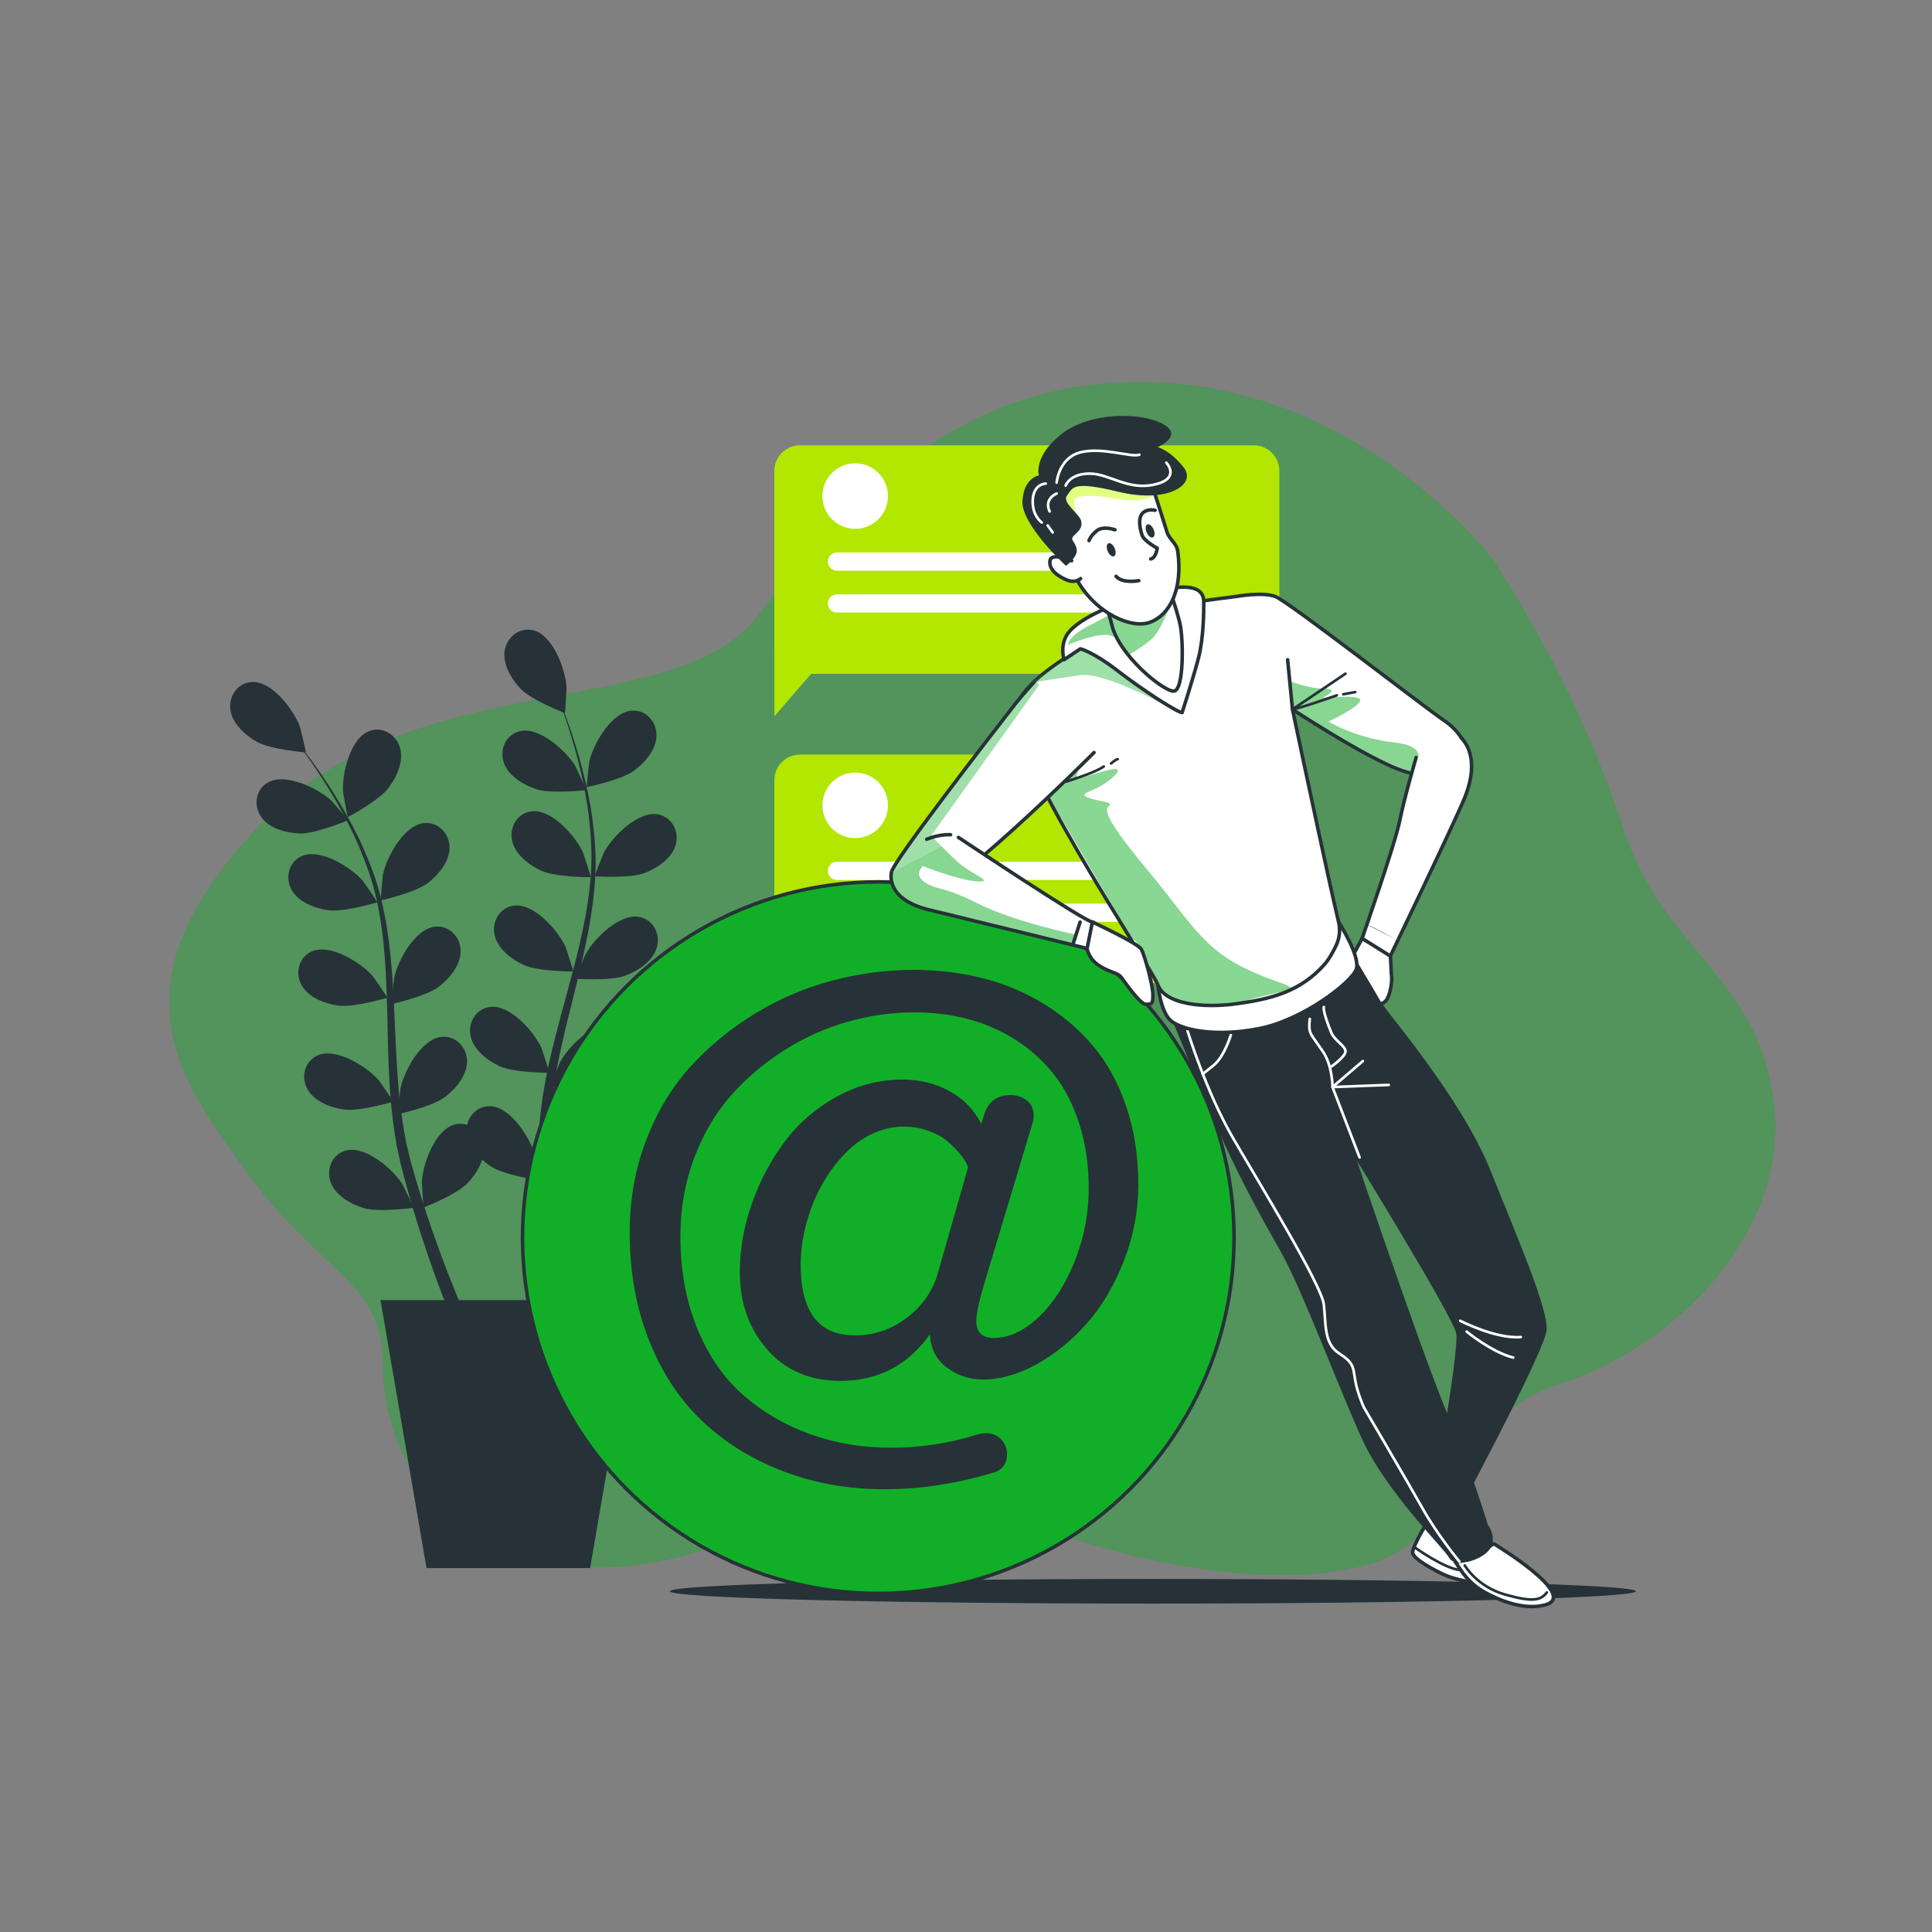 <svg xmlns="http://www.w3.org/2000/svg" xmlns:xlink="http://www.w3.org/1999/xlink" x="0px" y="0px" viewBox="0 0 500 500" style="enable-background:new 0 0 500 500;" xml:space="preserve"><rect x="0" y="0" width="500" height="500" fill="#808080" stroke="none"/><style type="text/css">	.st0{opacity:0.4;fill:#11AF27;}	.st1{fill:#263238;}	.st2{fill:#C6FF00;}	.st3{opacity:0.1;}	.st4{fill:#FFFFFF;}	.st5{fill:#11AF27;stroke:#263238;stroke-width:0.912;stroke-linecap:round;stroke-linejoin:round;stroke-miterlimit:10;}	.st6{fill:#FFFFFF;stroke:#263238;stroke-width:0.912;stroke-linecap:round;stroke-linejoin:round;stroke-miterlimit:10;}	.st7{fill:none;stroke:#263238;stroke-width:0.684;stroke-linecap:round;stroke-linejoin:round;stroke-miterlimit:10;}	.st8{fill:none;stroke:#FFFFFF;stroke-width:0.684;stroke-linecap:round;stroke-linejoin:round;stroke-miterlimit:10;}	.st9{opacity:0.5;clip-path:url(#XMLID_52_);fill:#11AF27;}	.st10{opacity:0.5;clip-path:url(#XMLID_52_);}	.st11{fill:#11AF27;}	.st12{opacity:0.5;clip-path:url(#XMLID_53_);}	.st13{opacity:0.8;fill:#11AF27;}	.st14{fill:none;stroke:#263238;stroke-width:0.912;stroke-linecap:round;stroke-linejoin:round;stroke-miterlimit:10;}	.st15{opacity:0.5;clip-path:url(#XMLID_58_);fill:#11AF27;}	.st16{opacity:0.5;clip-path:url(#XMLID_59_);}	.st17{opacity:0.5;clip-path:url(#XMLID_60_);}	.st18{opacity:0.5;clip-path:url(#XMLID_63_);fill:#C6FF00;}</style><g id="Background">	<path id="XMLID_117_" class="st0" d="M386.73,145.24c0,0-32.24-43.19-85.77-46.23c-53.53-3.04-83.34,33.46-105.23,60.83  c-21.9,27.37-88.2,11.56-128.35,53.53c-40.15,41.97-20.68,66.3-3.04,90.64s34.67,27.98,34.67,48.06c0,20.07,9.73,46.84,48.06,52.92  c38.32,6.08,77.86-31.02,105.23-17.03c27.37,13.99,73.3,24.94,101.43,17.03c28.13-7.91,19.62-37.11,50.03-46.84  c30.41-9.73,59.61-40.15,55.35-72.99c-4.26-32.85-28.59-38.93-38.93-70.56C409.85,182.95,395.25,158.62,386.73,145.24z"></path></g><g id="Shadows">	<path id="XMLID_10_" class="st1" d="M423.38,411.82c0,1.76-55.97,3.19-125,3.19s-125-1.43-125-3.19c0-1.76,55.97-3.19,125-3.19  S423.38,410.06,423.38,411.82z"></path></g><g id="Speech_bubble">	<g id="XMLID_124_">		<g id="XMLID_119_">			<g>				<path id="XMLID_121_" class="st2" d="M324.49,174.4H207.02c-3.65,0-6.62-2.96-6.62-6.62v-45.91c0-3.65,2.96-6.62,6.62-6.62     h117.46c3.65,0,6.62,2.96,6.62,6.62v45.91C331.1,171.44,328.14,174.4,324.49,174.4z"></path>				<path id="XMLID_40_" class="st3" d="M324.49,174.4H207.02c-3.65,0-6.62-2.96-6.62-6.62v-45.91c0-3.65,2.96-6.62,6.62-6.62     h117.46c3.65,0,6.62,2.96,6.62,6.62v45.91C331.1,171.44,328.14,174.4,324.49,174.4z"></path>			</g>			<g>				<polyline id="XMLID_120_" class="st2" points="200.41,164 200.41,185.35 212.32,171.64     "></polyline>				<polyline id="XMLID_41_" class="st3" points="200.41,164 200.41,185.35 212.32,171.64     "></polyline>			</g>		</g>		<path id="XMLID_118_" class="st4" d="M300.97,147.7h-84.36c-1.3,0-2.36-1.06-2.36-2.36l0,0c0-1.3,1.05-2.36,2.36-2.36h84.36   c1.3,0,2.36,1.05,2.36,2.36l0,0C303.33,146.64,302.27,147.7,300.97,147.7z"></path>		<path id="XMLID_123_" class="st4" d="M300.97,158.54h-84.36c-1.3,0-2.36-1.06-2.36-2.36l0,0c0-1.3,1.05-2.36,2.36-2.36h84.36   c1.3,0,2.36,1.06,2.36,2.36l0,0C303.33,157.48,302.27,158.54,300.97,158.54z"></path>		<circle id="XMLID_122_" class="st4" cx="221.32" cy="128.38" r="8.48"></circle>	</g>	<g id="XMLID_42_">		<g id="XMLID_46_">			<g>				<path id="XMLID_50_" class="st2" d="M324.49,254.44H207.02c-3.65,0-6.62-2.96-6.62-6.62v-45.91c0-3.65,2.96-6.62,6.62-6.62     h117.46c3.65,0,6.62,2.96,6.62,6.62v45.91C331.1,251.48,328.14,254.44,324.49,254.44z"></path>				<path id="XMLID_49_" class="st3" d="M324.49,254.44H207.02c-3.65,0-6.62-2.96-6.62-6.62v-45.91c0-3.65,2.96-6.62,6.62-6.62     h117.46c3.65,0,6.62,2.96,6.62,6.62v45.91C331.1,251.48,328.14,254.44,324.49,254.44z"></path>			</g>			<g>				<polyline id="XMLID_48_" class="st2" points="200.41,244.04 200.41,265.4 212.32,251.68     "></polyline>				<polyline id="XMLID_47_" class="st3" points="200.41,244.04 200.41,265.4 212.32,251.68     "></polyline>			</g>		</g>		<path id="XMLID_45_" class="st4" d="M300.97,227.74h-84.36c-1.3,0-2.36-1.06-2.36-2.36l0,0c0-1.3,1.05-2.36,2.36-2.36h84.36   c1.3,0,2.36,1.05,2.36,2.36l0,0C303.33,226.69,302.27,227.74,300.97,227.74z"></path>		<path id="XMLID_44_" class="st4" d="M300.97,238.58h-84.36c-1.3,0-2.36-1.06-2.36-2.36l0,0c0-1.3,1.05-2.36,2.36-2.36h84.36   c1.3,0,2.36,1.06,2.36,2.36l0,0C303.33,237.53,302.27,238.58,300.97,238.58z"></path>		<circle id="XMLID_43_" class="st4" cx="221.32" cy="208.42" r="8.48"></circle>	</g></g><g id="Plant">	<g>		<g id="XMLID_55_">			<g id="XMLID_92_">				<g id="XMLID_94_">					<path id="XMLID_105_" class="st1" d="M109.65,312.5c-0.09,0.03-0.49-6.27-0.47-6.67c0.24-4.63,3.42-13.45,8.44-14.79      c3.62-0.97,6.95,1.67,7.52,5.21c0.58,3.62-1.77,7.48-4.17,9.98C118.15,309.17,109.65,312.5,109.65,312.5z"></path>					<path id="XMLID_104_" class="st1" d="M103.09,288.34c-0.09,0.02,0.47-6.27,0.55-6.66c0.94-4.55,5.41-12.78,10.58-13.34      c3.72-0.41,6.62,2.7,6.65,6.29c0.03,3.67-2.89,7.12-5.64,9.23C112,286.35,103.09,288.34,103.09,288.34z"></path>					<path id="XMLID_103_" class="st1" d="M101.43,259.83c-0.09,0.02,0.47-6.27,0.55-6.66c0.93-4.55,5.41-12.78,10.58-13.34      c3.72-0.41,6.62,2.7,6.65,6.29c0.03,3.67-2.89,7.12-5.64,9.23C110.34,257.84,101.44,259.83,101.43,259.83z"></path>					<path id="XMLID_102_" class="st1" d="M98.56,233.02c-0.09,0.02,0.46-6.27,0.55-6.66c0.94-4.55,5.41-12.78,10.58-13.34      c3.72-0.41,6.62,2.7,6.65,6.29c0.03,3.67-2.89,7.12-5.64,9.23C107.47,231.02,98.57,233.02,98.56,233.02z"></path>					<path id="XMLID_101_" class="st1" d="M90.01,211.47c-0.08,0.04-1.21-6.17-1.23-6.57c-0.3-4.63,1.85-13.76,6.68-15.66      c3.48-1.38,7.1,0.86,8.07,4.31c1,3.53-0.9,7.63-3,10.39C98.08,207.19,90.02,211.47,90.01,211.47z"></path>					<path id="XMLID_100_" class="st1" d="M107.03,312.57c0.09-0.01-2.64-5.71-2.85-6.05c-2.47-3.93-9.56-10.06-14.59-8.78      c-3.63,0.93-5.25,4.85-4.01,8.23c1.26,3.45,5.2,5.66,8.52,6.67C97.99,313.83,107.03,312.57,107.03,312.57z"></path>					<path id="XMLID_99_" class="st1" d="M101.75,285.11c0.09-0.03-3.47-5.24-3.73-5.54c-3.04-3.51-10.97-8.5-15.75-6.47      c-3.45,1.47-4.45,5.59-2.72,8.74c1.77,3.21,6,4.8,9.43,5.3C93,287.72,101.75,285.11,101.75,285.11z"></path>					<path id="XMLID_98_" class="st1" d="M100.24,258.21c0.09-0.03-3.47-5.24-3.73-5.54c-3.04-3.51-10.97-8.5-15.75-6.47      c-3.45,1.47-4.45,5.59-2.72,8.74c1.77,3.21,6,4.8,9.43,5.3C91.49,260.83,100.24,258.22,100.24,258.21z"></path>					<path id="XMLID_97_" class="st1" d="M97.65,233.53c0.09-0.03-3.47-5.24-3.73-5.54c-3.04-3.51-10.97-8.5-15.75-6.47      c-3.45,1.47-4.45,5.59-2.72,8.74c1.77,3.21,6,4.8,9.43,5.3C88.9,236.14,97.65,233.53,97.65,233.53z"></path>					<path id="XMLID_96_" class="st1" d="M90.06,212.28c0.09-0.04-4.03-4.83-4.32-5.1c-3.41-3.15-11.84-7.24-16.37-4.7      c-3.26,1.84-3.81,6.05-1.74,8.99c2.11,3,6.49,4.11,9.96,4.23C81.65,215.84,90.06,212.29,90.06,212.28z"></path>					<path id="XMLID_95_" class="st1" d="M79.15,194.72c0.09,0.01-1.35-6.14-1.48-6.52c-1.57-4.37-7.17-11.88-12.36-11.71      c-3.74,0.12-6.17,3.61-5.69,7.17c0.49,3.64,3.87,6.64,6.89,8.34C70.05,194,79.14,194.72,79.15,194.72z"></path>				</g>				<path id="XMLID_93_" class="st1" d="M118.39,344.9c0,0-1.07-2.45-2.76-6.74c-1.69-4.3-4.01-10.48-6.45-18     c-1.23-3.76-2.49-7.86-3.7-12.23c-0.63-2.2-1.19-4.4-1.8-6.78c-0.25-1.16-0.51-2.33-0.77-3.51c-0.28-1.16-0.43-2.43-0.66-3.66     c-0.8-4.95-1.27-10.04-1.53-15.23c-0.26-5.19-0.36-10.44-0.48-15.69c-0.12-5.24-0.27-10.48-0.68-15.61     c-0.41-5.12-1.08-10.14-2.15-14.91c-1.08-4.76-2.72-9.24-4.46-13.35c-1.74-4.14-3.75-7.9-5.68-11.32     c-1.93-3.43-3.9-6.44-5.67-9.1c-1.79-2.65-3.44-4.9-4.82-6.73c-2.78-3.66-4.52-5.62-4.52-5.62s1.79,1.93,4.65,5.53     c1.43,1.8,3.12,4.02,4.98,6.63c1.83,2.63,3.88,5.61,5.89,9.01c2.02,3.39,4.11,7.13,5.96,11.27c1.86,4.15,3.61,8.6,4.81,13.42     c1.2,4.81,1.98,9.88,2.51,15.05c0.53,5.17,0.8,10.43,1.03,15.68c0.24,5.25,0.45,10.49,0.82,15.62     c0.36,5.12,0.95,10.16,1.82,14.91c0.25,1.19,0.4,2.35,0.71,3.53c0.29,1.17,0.57,2.34,0.85,3.49c0.62,2.2,1.25,4.47,1.91,6.6     c1.29,4.3,2.62,8.33,3.92,12.03c2.58,7.4,5.02,13.46,6.77,17.68c1.76,4.22,2.85,6.56,2.85,6.56c0.43,0.91,0.03,2-0.88,2.43     c-0.91,0.43-2,0.03-2.42-0.88c0-0.01-0.01-0.02-0.01-0.03L118.39,344.9z"></path>			</g>		</g>		<g id="XMLID_73_">			<g id="XMLID_84_">				<g id="XMLID_86_">					<path id="XMLID_111_" class="st1" d="M141.94,306.14c-0.09,0.01,1.31-6.15,1.44-6.53c1.54-4.38,7.1-11.93,12.29-11.78      c3.74,0.1,6.19,3.57,5.73,7.14c-0.47,3.64-3.83,6.67-6.84,8.38C151.04,305.37,141.95,306.14,141.94,306.14z"></path>					<path id="XMLID_110_" class="st1" d="M142.52,281.12c-0.09-0.01,2.23-5.88,2.42-6.23c2.19-4.09,8.82-10.71,13.94-9.79      c3.68,0.67,5.58,4.47,4.58,7.92c-1.02,3.53-4.79,6.01-8.03,7.25C151.63,281.73,142.53,281.12,142.52,281.12z"></path>					<path id="XMLID_109_" class="st1" d="M149.04,253.31c-0.09-0.01,2.23-5.88,2.42-6.23c2.19-4.09,8.82-10.71,13.94-9.79      c3.68,0.67,5.58,4.47,4.58,7.92c-1.02,3.53-4.79,6.01-8.03,7.25C158.15,253.93,149.04,253.31,149.04,253.31z"></path>					<path id="XMLID_108_" class="st1" d="M153.91,226.78c-0.09-0.01,2.23-5.88,2.42-6.23c2.19-4.09,8.82-10.71,13.94-9.79      c3.68,0.67,5.58,4.47,4.58,7.92c-1.02,3.53-4.79,6.01-8.03,7.25C163.02,227.4,153.91,226.79,153.91,226.78z"></path>					<path id="XMLID_107_" class="st1" d="M151.84,203.69c-0.09,0.02,0.6-6.26,0.69-6.65c1.03-4.53,5.68-12.66,10.86-13.12      c3.73-0.33,6.56,2.84,6.51,6.43c-0.05,3.67-3.04,7.06-5.83,9.11C160.79,201.88,151.84,203.69,151.84,203.69z"></path>					<path id="XMLID_106_" class="st1" d="M139.42,305.46c0.09,0.01-0.91-6.22-1.01-6.61c-1.25-4.47-6.3-12.37-11.5-12.56      c-3.74-0.14-6.41,3.16-6.19,6.75c0.23,3.66,3.38,6.9,6.27,8.81C130.39,304.1,139.41,305.46,139.42,305.46z"></path>					<path id="XMLID_91_" class="st1" d="M142.16,277.64c0.1,0-1.84-6.01-2-6.38c-1.92-4.23-8.1-11.27-13.27-10.68      c-3.72,0.43-5.86,4.1-5.09,7.61c0.78,3.58,4.39,6.31,7.54,7.76C133.03,277.65,142.15,277.64,142.16,277.64z"></path>					<path id="XMLID_90_" class="st1" d="M148.36,251.42c0.1,0-1.84-6.01-2-6.38c-1.92-4.23-8.1-11.27-13.27-10.68      c-3.72,0.43-5.86,4.1-5.09,7.61c0.78,3.58,4.39,6.31,7.54,7.76C139.23,251.44,148.35,251.42,148.36,251.42z"></path>					<path id="XMLID_89_" class="st1" d="M152.89,227.02c0.1,0-1.84-6.01-2-6.38c-1.92-4.23-8.1-11.27-13.27-10.68      c-3.72,0.43-5.86,4.1-5.09,7.61c0.78,3.58,4.39,6.31,7.54,7.76C143.76,227.04,152.89,227.02,152.89,227.02z"></path>					<path id="XMLID_88_" class="st1" d="M151.65,204.49c0.09-0.01-2.49-5.77-2.69-6.12c-2.37-3.99-9.29-10.31-14.36-9.16      c-3.65,0.83-5.37,4.71-4.23,8.12c1.17,3.48,5.05,5.79,8.34,6.89C142.58,205.51,151.65,204.49,151.65,204.49z"></path>					<path id="XMLID_87_" class="st1" d="M146.19,184.55c0.09,0.03,0.45-6.27,0.43-6.67c-0.26-4.63-3.5-13.43-8.52-14.74      c-3.62-0.94-6.94,1.71-7.49,5.26c-0.56,3.63,1.82,7.47,4.23,9.96C137.66,181.27,146.18,184.54,146.19,184.55z"></path>				</g>				<path id="XMLID_85_" class="st1" d="M141.12,339.69c0,0-0.33-2.65-0.73-7.25c-0.39-4.6-0.87-11.18-1.07-19.1     c-0.11-3.95-0.15-8.24-0.07-12.78c0.02-2.28,0.12-4.56,0.2-7.01c0.09-1.18,0.17-2.38,0.26-3.58c0.06-1.2,0.28-2.45,0.41-3.69     c0.64-4.97,1.64-9.99,2.87-15.04c1.23-5.04,2.63-10.11,4-15.18c1.38-5.06,2.72-10.12,3.78-15.16     c1.06-5.03,1.85-10.03,2.17-14.91c0.32-4.87,0.02-9.63-0.48-14.07c-0.5-4.47-1.34-8.64-2.23-12.47     c-0.87-3.83-1.91-7.29-2.85-10.34c-0.97-3.05-1.9-5.67-2.71-7.82c-1.63-4.29-2.74-6.68-2.74-6.68s1.16,2.36,2.88,6.62     c0.85,2.13,1.85,4.74,2.89,7.77c1.01,3.04,2.12,6.48,3.08,10.31c0.97,3.82,1.91,8,2.51,12.5c0.61,4.5,1.01,9.27,0.8,14.24     c-0.22,4.96-0.91,10.04-1.87,15.14c-0.96,5.11-2.2,10.23-3.47,15.32c-1.27,5.1-2.55,10.18-3.66,15.2     c-1.11,5.02-1.98,10.01-2.5,14.82c-0.1,1.21-0.29,2.37-0.32,3.59c-0.06,1.21-0.12,2.4-0.18,3.59c-0.03,2.28-0.08,4.64-0.05,6.87     c0.02,4.49,0.15,8.73,0.34,12.64c0.37,7.83,0.98,14.33,1.47,18.87c0.49,4.55,0.87,7.1,0.87,7.1c0.15,1-0.54,1.93-1.54,2.07     c-1,0.15-1.93-0.54-2.07-1.54c0-0.01,0-0.02,0-0.03L141.12,339.69z"></path>			</g>		</g>		<g id="XMLID_72_">			<polygon id="XMLID_114_" class="st1" points="152.72,405.81 110.38,405.81 98.47,336.47 164.63,336.47    "></polygon>		</g>	</g></g><g id="Character">	<g>		<circle id="XMLID_54_" class="st5" cx="227.3" cy="320.3" r="92.07"></circle>		<g>			<path class="st1" d="M202.91,380.85c-8.1-3.06-15.11-7.37-21.02-12.94c-5.91-5.56-10.55-12.56-13.9-20.98    c-3.35-8.42-5.03-17.73-5.03-27.93c0-8.51,1.41-16.46,4.24-23.86c2.83-7.4,6.64-13.75,11.45-19.05    c4.81-5.3,10.36-9.88,16.65-13.72c6.29-3.85,12.95-6.7,19.97-8.57c7.02-1.86,14.09-2.8,21.2-2.8c6.12,0,11.99,0.7,17.61,2.1    c5.62,1.4,10.9,3.58,15.82,6.56c4.92,2.97,9.22,6.61,12.89,10.93c3.67,4.31,6.56,9.54,8.65,15.69c2.1,6.15,3.15,12.89,3.15,20.23    c0,6.88-1.25,13.5-3.76,19.88c-2.51,6.38-5.71,11.77-9.61,16.17c-3.9,4.4-8.23,7.91-12.98,10.53c-4.75,2.62-9.37,3.93-13.85,3.93    c-3.44,0-6.54-1.02-9.31-3.06c-2.77-2.04-4.24-4.92-4.41-8.65c-5.71,8.04-13.43,12.06-23.16,12.06c-7.93,0-14.25-2.71-18.97-8.13    c-4.72-5.42-7.08-12.09-7.08-20.02c0-5.88,1.03-11.77,3.1-17.66c2.07-5.88,4.88-11.22,8.43-16c3.55-4.78,8.03-8.67,13.42-11.67    c5.39-3,11.11-4.5,17.18-4.5c4.37,0,8.38,0.98,12.02,2.93c3.64,1.95,6.42,4.79,8.35,8.52l0.79-2.53c1.05-3.26,3.32-4.9,6.82-4.9    c1.63,0,3.03,0.47,4.2,1.4c1.16,0.93,1.75,2.24,1.75,3.93c0,0.7-0.12,1.4-0.35,2.1l-12.41,41.26c-1.4,4.72-2.1,7.95-2.1,9.7    c0,2.97,1.51,4.46,4.54,4.46c3.96,0,7.85-1.82,11.67-5.46c3.82-3.64,6.92-8.48,9.31-14.51c2.39-6.03,3.58-12.28,3.58-18.75    c0-6.06-0.82-11.63-2.45-16.7c-1.63-5.07-3.85-9.37-6.64-12.89c-2.8-3.52-6.12-6.5-9.96-8.92c-3.85-2.42-7.95-4.2-12.32-5.33    c-4.37-1.14-8.95-1.7-13.72-1.7c-5.83,0-11.61,0.82-17.35,2.45c-5.74,1.63-11.2,4.09-16.39,7.38c-5.19,3.29-9.78,7.2-13.77,11.71    c-3.99,4.52-7.17,9.92-9.53,16.21c-2.36,6.29-3.54,13.02-3.54,20.19c0,8.86,1.46,16.83,4.37,23.91    c2.91,7.08,6.89,12.82,11.93,17.22c5.04,4.4,10.81,7.77,17.31,10.1c6.5,2.33,13.45,3.5,20.85,3.5c7.69,0,15.15-1.14,22.38-3.41    c0.64-0.23,1.4-0.35,2.27-0.35c1.63,0,2.94,0.54,3.93,1.62c0.99,1.08,1.49,2.32,1.49,3.71c0,2.56-1.2,4.2-3.58,4.9    c-9.61,2.85-18.91,4.28-27.88,4.28C219.75,385.44,211.01,383.91,202.91,380.85z M234.51,341.17c3.93-2.94,6.6-6.6,8-10.97    l8.04-28.14l-0.52-1.14c-0.35-0.7-0.96-1.56-1.84-2.58c-0.87-1.02-1.91-2.04-3.1-3.06c-1.2-1.02-2.8-1.89-4.81-2.62    c-2.01-0.73-4.15-1.09-6.42-1.09c-2.56,0-5.06,0.52-7.47,1.57c-2.42,1.05-4.59,2.46-6.51,4.24c-1.92,1.78-3.69,3.85-5.29,6.21    c-1.6,2.36-2.94,4.85-4.02,7.47c-1.08,2.62-1.91,5.32-2.49,8.09c-0.58,2.77-0.87,5.43-0.87,8c0,1.86,0.1,3.58,0.31,5.16    c0.2,1.57,0.54,3.06,1.01,4.46c0.47,1.4,1.06,2.64,1.79,3.71c0.73,1.08,1.6,2,2.62,2.75c1.02,0.76,2.23,1.34,3.63,1.75    c1.4,0.41,2.97,0.61,4.72,0.61C226.16,345.58,230.57,344.11,234.51,341.17z"></path>		</g>	</g>	<g>		<path id="XMLID_7_" class="st6" d="M352.51,242.87c0,0-2.97,5.58-3.44,6.37c-0.47,0.79-2.05,5.04-1.57,5.98   c0.47,0.94,0.94,1.57,1.89,1.73c0.94,0.16,1.73,1.89,3.31,2.2c1.57,0.31,2.99,0.31,2.99,0.31s0.79,0.63,1.73,0.31   c0.94-0.31,1.73-0.79,2.36-3.46c0.63-2.68,0.31-4.09,0.31-4.09l-0.28-5.4L352.51,242.87z"></path>		<g>			<path id="XMLID_12_" class="st6" d="M369.85,393.12c0,0-4.27,6.96-4.27,8.64s5.88,4.76,8.4,5.88c2.52,1.12,7,1.96,10.64,2.52    c3.64,0.56,11.2,1.96,8.96-0.84c-2.24-2.8-15.68-10.36-16.24-11.2c-0.56-0.84-2.32-2.26-2.32-2.26L369.85,393.12z"></path>			<path id="XMLID_3_" class="st6" d="M376.54,404.07l1.5,2.25c1.63,2.44,3.8,4.47,6.38,5.86c4,2.16,10.16,4.63,15.54,3.15    c8.82-2.43-13.38-15.82-13.38-15.82S378.67,404.98,376.54,404.07z"></path>			<path id="XMLID_23_" class="st7" d="M379.08,405.13c0,0,3.11,5.44,10.36,7.51c7.25,2.07,9.32,1.55,10.88-0.52"></path>			<path id="XMLID_35_" class="st7" d="M366.13,400.47c0,0,8.01,5.73,11.9,5.84"></path>		</g>		<g>			<path id="XMLID_1_" class="st1" d="M348.76,244.79c0,0,7.1,11.77,8.62,14.5c1.52,2.74,20.68,24.64,28.29,43.49    c7.6,18.86,14.9,35.89,14.6,41.36c-0.3,5.47-25.24,51.7-25.24,51.7l-5.17-2.74c0,0,7.91-43.49,7-48.06    c-0.91-4.56-28.89-49.88-28.89-49.88s-13.08-9.12-18.55-19.77"></path>			<path id="XMLID_2_" class="st1" d="M349.77,274.2c0,0-3.95,8.52-3.95,9.73c0,1.22,22.2,66.61,28.59,81.51    c6.39,14.9,10.65,29.2,10.65,29.2s2.43,3.04,0.61,6.08c-1.82,3.04-9.12,5.17-10.64,2.43c-1.52-2.74-16.42-17.03-22.81-31.33    c-6.39-14.29-15.51-38.63-20.68-47.75c-5.17-9.12-11.56-20.38-18.25-36.19c-6.69-15.82-13.59-32.95-13.59-32.95    s12.77,1.52,26.76-3.04c13.99-4.56,19.97-13.29,19.97-13.29s3.56,9.1,4.48,10.86"></path>			<polyline id="XMLID_11_" class="st8" points="351.86,299.54 344.85,281.33 352.7,274.61    "></polyline>			<path id="XMLID_14_" class="st8" d="M359.42,280.77l-14.56,0.56c0,0,0-5.6-2.52-9.24c-2.52-3.64-3.08-4.2-3.36-5.32    c-0.28-1.12,0-3.08,0-3.08"></path>			<path id="XMLID_15_" class="st8" d="M377.9,341.82c0,0,9.24,4.76,15.68,4.2"></path>			<path id="XMLID_16_" class="st8" d="M379.58,344.62c0,0,6.44,5.32,12.04,6.72"></path>			<path id="XMLID_20_" class="st8" d="M342.61,260.61c-0.28,0.84,1.12,4.76,1.96,6.72c0.84,1.96,3.64,3.36,3.64,4.76    s-3.64,3.92-3.64,3.92"></path>			<path id="XMLID_17_" class="st8" d="M318.53,267.89c0,0-1.68,5.6-4.48,7.84c-2.8,2.24-2.8,2.24-2.8,2.24"></path>			<path id="XMLID_19_" class="st8" d="M307.33,266.77c0,0,4.76,15.68,11.76,27.73c7,12.04,22.96,38.09,23.52,43.13    c0.56,5.04,0,10.08,3.92,12.6c3.92,2.52,3.64,3.64,4.2,7c0.56,3.36,2.24,7,2.24,7s11.2,19.04,15.12,26.04    c3.92,7,9.63,13.89,9.63,13.89"></path>		</g>		<g>			<g>				<path id="XMLID_13_" class="st6" d="M299.69,254.93c0,0,0.64,7.08,3.44,9.32c2.8,2.24,11.2,4.2,22.68,1.96     c11.48-2.24,24.08-12.04,25.2-15.4c1.12-3.36-4.59-12.2-4.59-12.2s-6.62,9.4-25.1,12.48     C302.85,254.17,299.69,254.93,299.69,254.93z"></path>				<g>					<g>						<defs>							<path id="XMLID_36_" d="M373.5,186.3c-4.56-3.04-40.15-30.72-43.49-31.94c-3.35-1.22-10.04,0-10.04,0s-20.62,2.51-24.94,4.26        c-0.4,0.16-9.7,5.5-10.04,5.78c-3.35,2.74-17.98,9.48-21.94,18c-4.47,9.64,34.81,67.67,36.64,72.54        c1.82,4.87,11.42,6.05,20.24,4.84c8.82-1.22,16.56-3.01,22.95-10.31c1.09-1.25,2.12-3.13,2.89-4.75        c0.91-1.9,1.15-4.05,0.66-6.1c-2.28-9.5-8.1-36.89-11.94-55.02c6.4,4.13,19.7,12.52,27.45,15.48        c10.34,3.95,18.25,1.22,18.25-2.13C380.19,193.6,378.06,189.34,373.5,186.3z"></path>						</defs>						<use xlink:href="#XMLID_36_" style="overflow:visible;fill:#FFFFFF;"></use>						<clipPath id="XMLID_52_">							<use xlink:href="#XMLID_36_" style="overflow:visible;"></use>						</clipPath>						<path class="st9" d="M334.08,176.4c0,0,4.87,1.82,8.52,1.82c3.65,0,1.52,1.52,0,2.13c-1.52,0.61,9.73-0.91,9.43,0.91       c-0.3,1.82-8.21,5.47-8.21,5.47s6.69,4.26,17.34,5.47c10.65,1.22,3.95,7.6,3.95,7.6s-17.12-6.29-30.61-16.22L334.08,176.4z"></path>						<g class="st10">							<path class="st11" d="M280.24,197.08c0,0-2.43,3.95-1.22,4.26c1.22,0.3,13.69-4.87,9.43-0.61c-4.26,4.26-9.43,4.26-7.3,5.47        s7.6,1.22,5.78,2.43c-1.82,1.22,1.82,6.69,10.95,17.64c9.12,10.95,13.08,18.55,23.12,23.72s16.73,5.17,10.65,6.69        c-6.08,1.52-12.47,2.43-12.77,5.17c0,0,0.3,2.13-3.35,3.65c-3.65,1.52-5.78,1.22-8.52,0c-2.74-1.22-3.65-1.22-4.26-2.74        c-0.61-1.52-3.06-7.84-3.06-7.84l-4.36-9.33l-1.4-1.99l-1.22-0.91l-21.29-36.5L280.24,197.08z"></path>						</g>													<use xlink:href="#XMLID_36_" style="overflow:visible;fill:none;stroke:#263238;stroke-width:0.912;stroke-linecap:round;stroke-linejoin:round;stroke-miterlimit:10;"></use>					</g>					<g>						<defs>							<path id="XMLID_62_" d="M267.94,176.17c0,0-3.65,4.02-5.07,5.85c-7.62,9.79-31.87,41.16-32.14,43.69        c-0.26,2.4,0.89,4.24,6.82,6.52c5.93,2.28,45.59-37.48,45.59-37.48"></path>						</defs>						<use xlink:href="#XMLID_62_" style="overflow:visible;fill:#FFFFFF;"></use>						<clipPath id="XMLID_53_">							<use xlink:href="#XMLID_62_" style="overflow:visible;"></use>						</clipPath>						<g class="st12">							<path class="st13" d="M270.21,175.48l-29.2,40.76c0,0,3.04,3.35,6.69,6.69c3.65,3.35,10.04,5.47,5.17,5.17        c-4.87-0.3-13.99-3.95-13.99-3.95s-2.74,2.13,0.61,4.26c3.35,2.13,3.95,0.61,13.69,5.47c9.73,4.87,25.31,8.01,25.31,8.01        l-1.26,2.56l-41.38-10.57c0,0-6.02-3.01-5.14-8.04c0.88-5.03,14.83-20.98,14.83-20.98l19.99-26.21        C265.52,178.65,267.39,175.88,270.21,175.48z"></path>						</g>													<use xlink:href="#XMLID_62_" style="overflow:visible;fill:none;stroke:#263238;stroke-width:0.912;stroke-linecap:round;stroke-linejoin:round;stroke-miterlimit:10;"></use>					</g>					<g>						<path id="XMLID_21_" class="st7" d="M348.21,174.35l-13.72,9.24c1.96-0.28,11.48-3.64,11.48-3.64"></path>						<line id="XMLID_22_" class="st7" x1="347.65" y1="179.67" x2="350.73" y2="179.11"></line>						<path id="XMLID_24_" class="st14" d="M246,216.03c0,0-2.8-0.23-6.17,1.17"></path>						<path id="XMLID_29_" class="st7" d="M275.9,202.29c0,0,7.7-2.36,9.75-3.93"></path>						<path id="XMLID_31_" class="st7" d="M287.54,197.58c0,0,1.26-1.1,1.73-1.1"></path>						<line id="XMLID_37_" class="st6" x1="334.49" y1="183.59" x2="333.24" y2="170.74"></line>					</g>				</g>				<g>					<defs>						<path id="XMLID_61_" d="M230.7,225.84c0,0-1.77,6.77,9.58,9.58c5.39,1.33,41.06,10.04,41.06,10.04s3.19-6.84,1.37-6.84       c-1.82,0-34.67-21.9-34.67-21.9"></path>					</defs>					<use xlink:href="#XMLID_61_" style="overflow:visible;fill:#FFFFFF;"></use>					<clipPath id="XMLID_58_">						<use xlink:href="#XMLID_61_" style="overflow:visible;"></use>					</clipPath>					<path class="st15" d="M270.21,175.48l-29.2,40.76c0,0,3.04,3.35,6.69,6.69c3.65,3.35,10.04,5.47,5.17,5.17      c-4.87-0.3-13.99-3.95-13.99-3.95s-2.74,2.13,0.61,4.26c3.35,2.13,3.95,0.61,13.69,5.47c9.73,4.87,25.31,7.99,25.31,7.99      l-1.1,2.62l-41.55-10.61c0,0-7.87-3.72-5.14-8.04c3.1-4.9,14.83-20.98,14.83-20.98l20.42-26.03      C265.95,178.83,266.56,175.79,270.21,175.48z"></path>											<use xlink:href="#XMLID_61_" style="overflow:visible;fill:none;stroke:#263238;stroke-width:0.912;stroke-linecap:round;stroke-linejoin:round;stroke-miterlimit:10;"></use>				</g>				<path id="XMLID_65_" class="st6" d="M282.71,238.61c0,0,11.71,5.47,12.62,7c0.91,1.52,3.04,9.43,3.04,11.86s-0.3,2.43-1.82,2.43     c-1.52,0-5.47-5.78-6.39-7c-0.91-1.22-3.04-1.22-5.78-3.04c-2.74-1.82-3.04-4.41-3.04-4.41L282.71,238.61z"></path>				<line id="XMLID_32_" class="st14" x1="277.71" y1="244.28" x2="279.53" y2="238.63"></line>			</g>			<path class="st0" d="M305.1,184.43c0,0-18.76-10.67-25.49-9.71c-6.73,0.96-12.5,1.92-12.5,1.92l12.49-8.74    C285.77,170.87,294.79,177.43,305.1,184.43z"></path>			<path id="XMLID_9_" class="st6" d="M366.5,196.03c0,0-3.04,10.34-4.26,16.42c-1.22,6.08-9.73,30.41-9.73,30.41l7.3,4.56    c0,0,16.12-33.46,19.16-40.76c3.04-7.3,2.13-12.77-0.91-15.82"></path>			<path id="XMLID_33_" class="st1" d="M353.89,239.36c0.55,0,7.47,3.83,7.47,3.83"></path>		</g>		<g>			<g>				<defs>					<path id="XMLID_25_" d="M305.93,184.43c-1.68-0.28-10.64-6.16-16.8-10.92c-6.16-4.76-9.52-5.6-9.52-5.6l-4.2,2.8      c0,0-1.12-3.08,0.56-6.16c1.68-3.08,7.56-6.16,13.44-8.4c5.88-2.24,12.6-4.2,16.8-4.2c4.2,0,5.32,1.68,5.32,3.92      c0,2.24,0,9.24-1.4,14.56C308.73,175.75,305.93,184.43,305.93,184.43z"></path>				</defs>				<use xlink:href="#XMLID_25_" style="overflow:visible;fill:#FFFFFF;"></use>				<clipPath id="XMLID_59_">					<use xlink:href="#XMLID_25_" style="overflow:visible;"></use>				</clipPath>				<g class="st16">					<path class="st11" d="M303.29,155.23c0,0-2.59,7.76-5.17,10.09c-2.59,2.33-6.47,4.4-6.47,4.4s-1.55-5.43-5.43-5.43      s-9.83,2.59-9.83,2.59s0-2.07,4.91-4.66c4.91-2.59,4.91-2.59,4.91-2.59l11.38-4.4H303.29z"></path>				</g>									<use xlink:href="#XMLID_25_" style="overflow:visible;fill:none;stroke:#263238;stroke-width:0.912;stroke-linecap:round;stroke-linejoin:round;stroke-miterlimit:10;"></use>			</g>			<g>				<defs>					<path id="XMLID_8_" d="M281.04,148.89c0,0,4.87,4.87,6.69,12.77c1.82,7.91,13.27,17.21,16,17.21s2.55-13.56,1.64-17.51      c-0.91-3.95-4.56-14.6-4.56-14.6S286.21,139.76,281.04,148.89z"></path>				</defs>				<use xlink:href="#XMLID_8_" style="overflow:visible;fill:#FFFFFF;"></use>				<clipPath id="XMLID_60_">					<use xlink:href="#XMLID_8_" style="overflow:visible;"></use>				</clipPath>				<g class="st17">					<path class="st11" d="M303.29,155.23c0,0-2.59,7.76-5.17,10.09c-2.59,2.33-6.47,4.4-6.47,4.4s-1.55-5.43-5.43-5.43      s-9.83,2.59-9.83,2.59s0-2.07,4.91-4.66c4.91-2.59,4.91-2.59,4.91-2.59l11.38-4.4H303.29z"></path>				</g>									<use xlink:href="#XMLID_8_" style="overflow:visible;fill:none;stroke:#263238;stroke-width:0.912;stroke-linecap:round;stroke-linejoin:round;stroke-miterlimit:10;"></use>			</g>		</g>		<g>			<g>				<defs>					<path id="XMLID_4_" d="M271.39,134.23c0,0,3.3,9.25,7.93,16.84c4.62,7.6,13.54,11.89,18.49,9.91c4.95-1.98,8.32-8.36,7-18.27      c-0.29-2.18-2.19-3.07-2.8-5.04c-2.18-7.01-4.41-13.74-5.19-16.32c-0.99-3.3-8.92-6.61-17.17-4.29      C271.39,119.36,270.07,126.3,271.39,134.23z"></path>				</defs>				<use xlink:href="#XMLID_4_" style="overflow:visible;fill:#FFFFFF;"></use>				<clipPath id="XMLID_63_">					<use xlink:href="#XMLID_4_" style="overflow:visible;"></use>				</clipPath>				<path class="st18" d="M298.8,128.17c0,0-3.01,2.24-9.74,0.94c-6.72-1.29-11.38-1.03-11.12,0.78c0.26,1.81,0.78,4.14,0.78,4.14     s-8.09-6.98-0.76-8.87c5.28-1.36,8.33,0.72,9.63,0.98C288.88,126.39,298.8,128.17,298.8,128.17z"></path>									<use xlink:href="#XMLID_4_" style="overflow:visible;fill:none;stroke:#263238;stroke-width:0.912;stroke-linecap:round;stroke-linejoin:round;stroke-miterlimit:10;"></use>			</g>			<path id="XMLID_6_" class="st6" d="M277.34,145.12c0,0-5.28-2.31-5.61,0c-0.33,2.31,1.98,3.96,4.29,4.95    c2.31,0.99,3.63-0.33,3.63-0.33"></path>			<g>				<path id="XMLID_26_" class="st6" d="M298.93,132.06c0,0-5.88-1.4-3.36,6.44c0.5,1.55,3.92,3.36,3.92,3.36s-0.28,2.52-1.68,2.8"></path>				<path id="XMLID_27_" class="st6" d="M294.72,150.27c0,0-4.2,0.84-5.88-1.12"></path>				<path id="XMLID_18_" class="st6" d="M288.56,137.11c0,0-3.08-1.12-4.76,0.28c-1.68,1.4-1.96,2.52-1.96,2.52"></path>				<path id="XMLID_28_" class="st1" d="M288.48,141.9c0.4,0.92,0.31,1.85-0.18,2.06c-0.5,0.21-1.22-0.36-1.62-1.29     c-0.4-0.92-0.31-1.85,0.18-2.06C287.36,140.4,288.09,140.98,288.48,141.9z"></path>				<path id="XMLID_30_" class="st1" d="M298.55,137.01c0.4,0.92,0.31,1.85-0.18,2.06c-0.5,0.21-1.22-0.36-1.62-1.29     c-0.4-0.92-0.31-1.85,0.18-2.06C297.43,135.51,298.15,136.08,298.55,137.01z"></path>			</g>		</g>		<g>			<path id="XMLID_5_" class="st1" d="M275.87,146.45c0,0,3.35-2.43,2.74-4.56c-0.61-2.13-1.82-2.13-0.61-3.35    c1.22-1.22,2.13-1.82,1.82-3.65c-0.3-1.82-5.17-4.87-3.65-6.69c1.52-1.82,0.91-3.95,13.38-0.91c12.47,3.04,20.38-1.82,16.73-6.39    c-3.65-4.56-6.69-5.17-6.69-5.17s7-3.04,1.22-6.08c-5.78-3.04-18.86-3.04-26.16,2.74s-5.78,10.65-5.78,10.65    s-3.95,0.61-4.26,6.69C264.31,135.81,275.87,146.45,275.87,146.45z"></path>			<path id="XMLID_38_" class="st8" d="M275.79,125.67c0,0,1.03-3.1,6.19-3.1c5.16,0,9.8,4.39,16.77,2.84    c6.96-1.55,3.1-5.67,3.1-5.67"></path>			<path id="XMLID_34_" class="st8" d="M273.46,124.9c0,0,0.5-6.4,6.18-7.84c5.68-1.44,13.16,1.4,15.23,0.62"></path>			<path id="XMLID_39_" class="st8" d="M270.63,125.16c0,0-3.1,0-3.35,4.13c-0.26,4.13,2.32,5.93,2.32,5.93"></path>			<path id="XMLID_56_" class="st8" d="M273.46,127.73c0,0-3.35,1.29-1.81,4.64"></path>			<line id="XMLID_57_" class="st8" x1="271.14" y1="135.99" x2="272.43" y2="137.79"></line>		</g>	</g></g></svg>